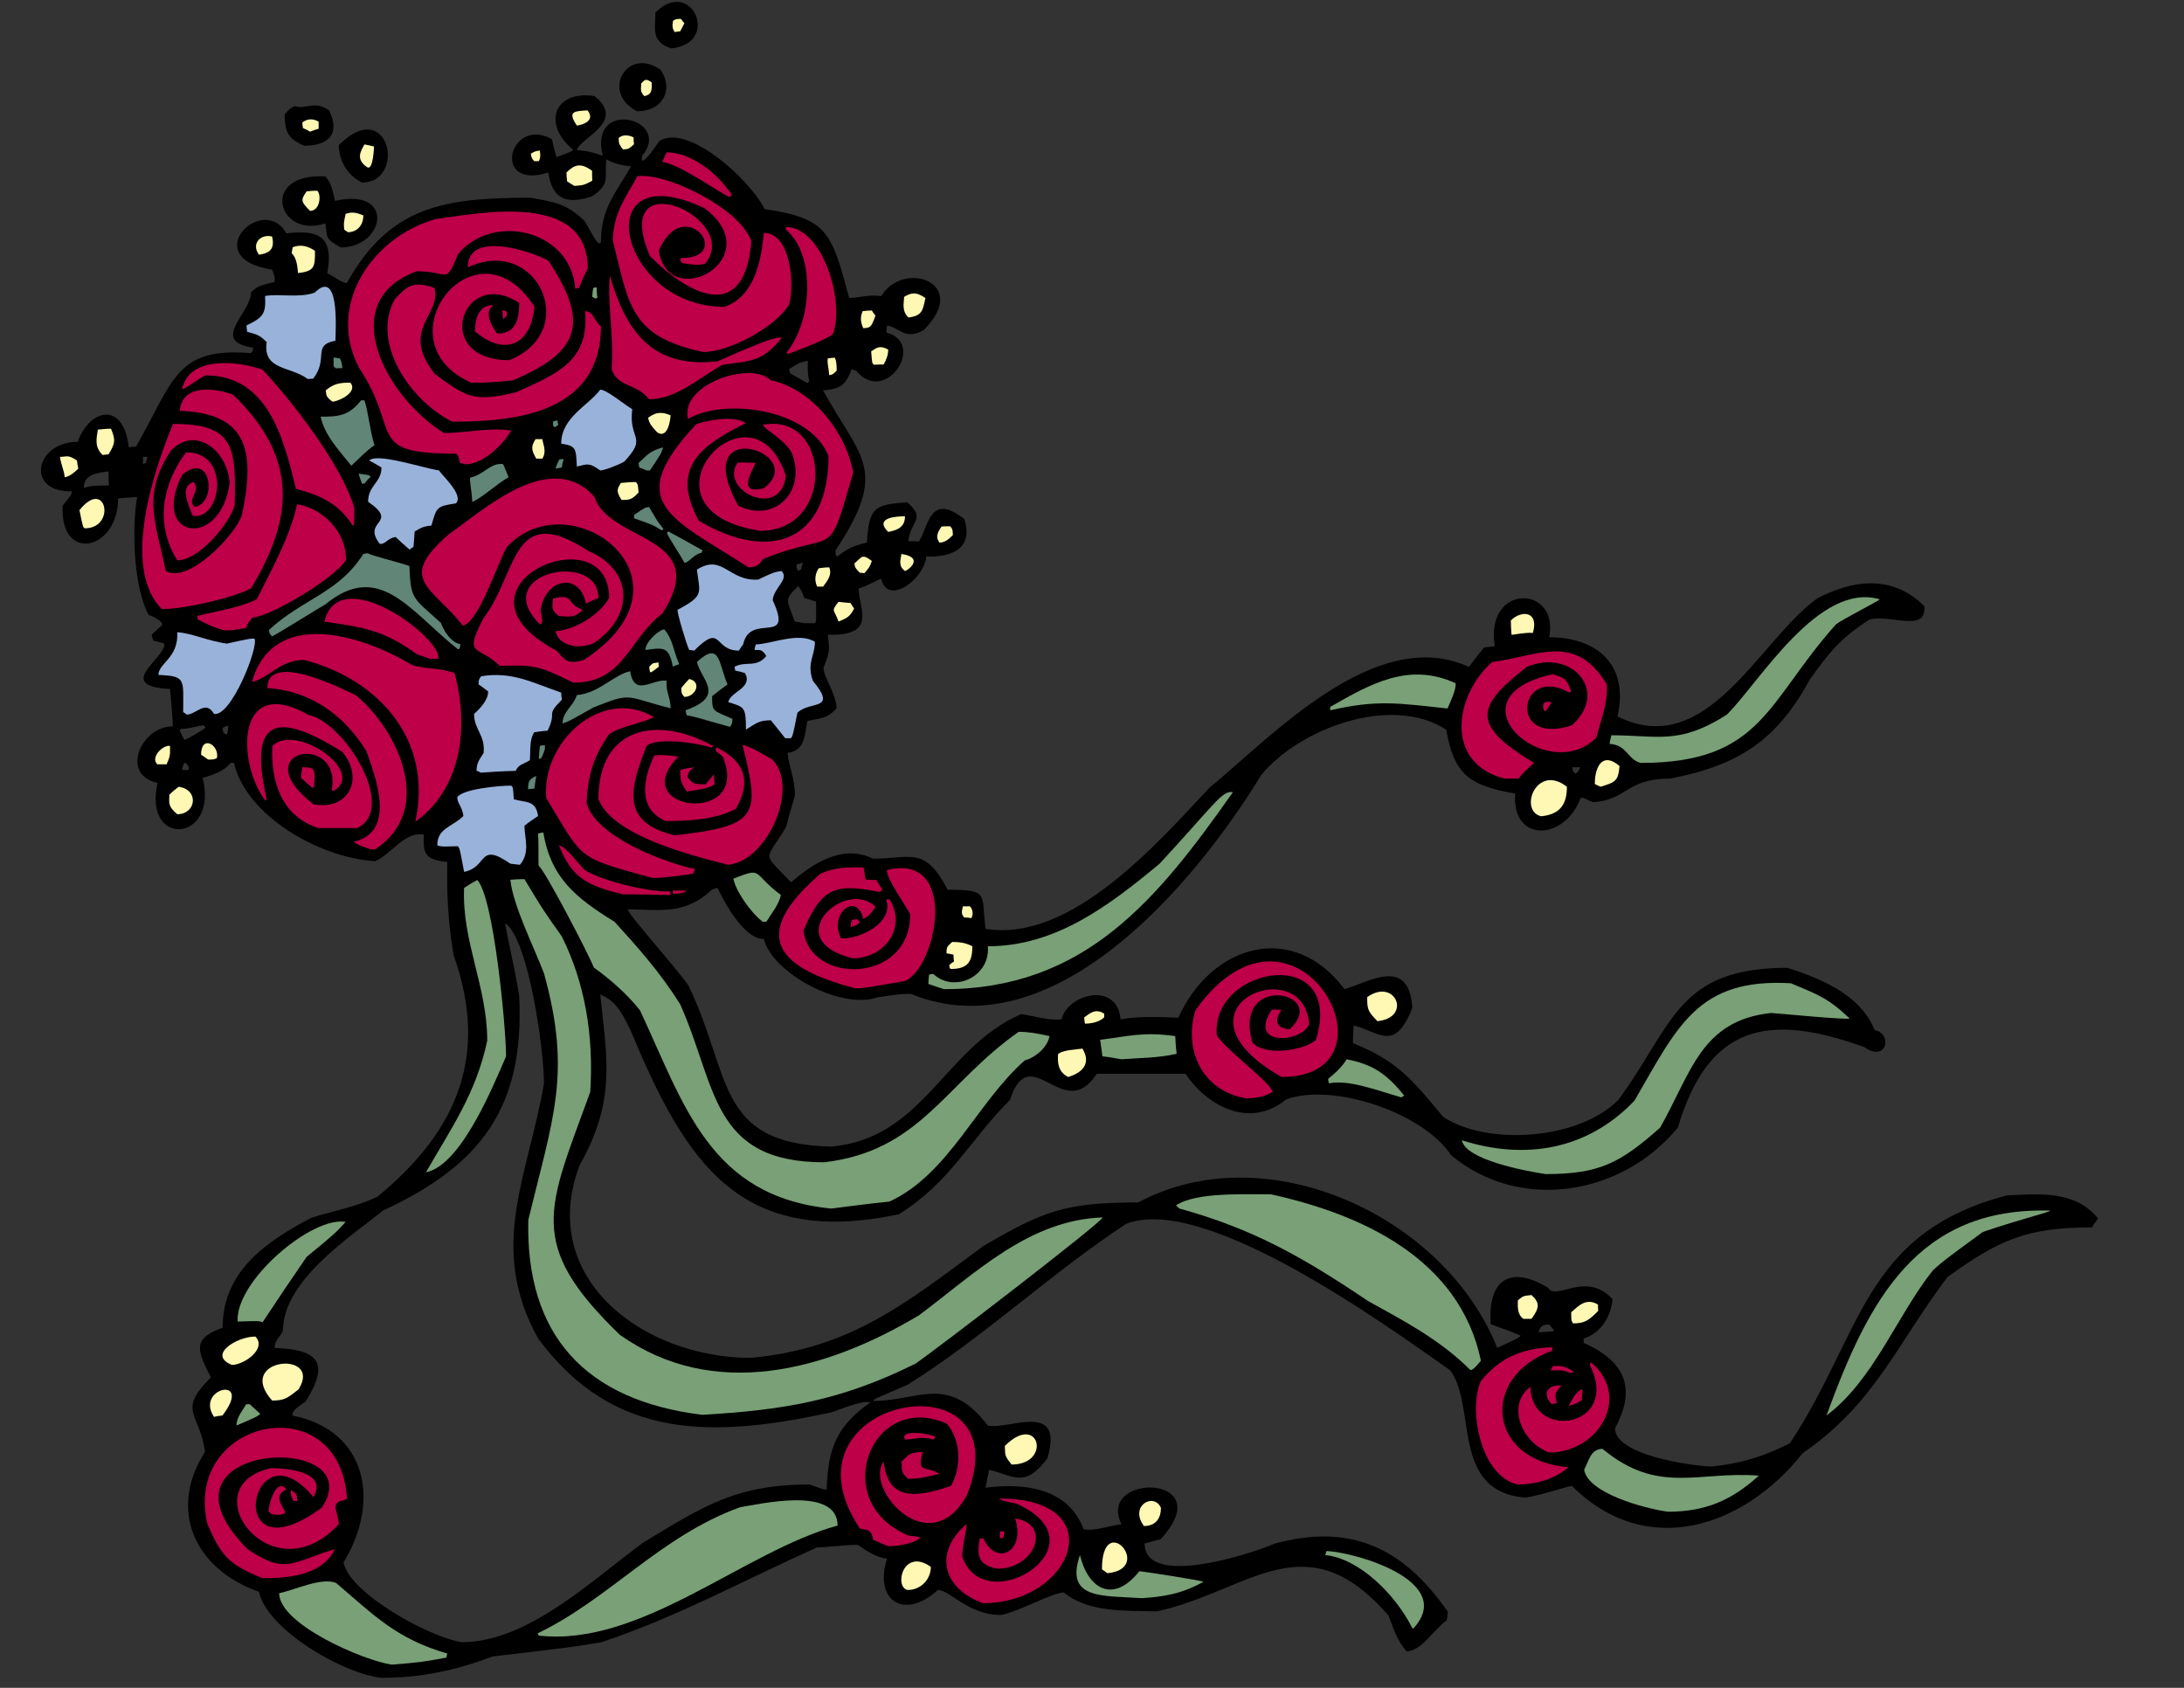 <?xml version="1.0" encoding="utf-8"?>
<!-- Generator: Adobe Illustrator 15.1.0, SVG Export Plug-In . SVG Version: 6.00 Build 0)  -->
<!DOCTYPE svg PUBLIC "-//W3C//DTD SVG 1.1//EN" "http://www.w3.org/Graphics/SVG/1.1/DTD/svg11.dtd">
<svg version="1.1" id="Capa_1" xmlns="http://www.w3.org/2000/svg" xmlns:xlink="http://www.w3.org/1999/xlink" x="0px" y="0px"
	 width="792px" height="612px" viewBox="0 0 792 612" enable-background="new 0 0 792 612" xml:space="preserve">
<rect x="0" y="0" width="792" height="612" fill="#333333" stroke="none"/>
<path d="M138.26,608.362c-14.072-1.562-41.391-17.523-44.354-31.182c-24.029-8.556-32.751-30.276-19.585-50.68
	c-1.728-14.316-10.368-14.562,2.139-27.068c-4.608-9.38-7.323-13.905,4.279-18.019c0-20.157,15.223-30.934,32.093-39.82
	c7.735-2.467,16.622-4.031,24.111-7.733c30.035-24.682,40.073-52.327,27.566-87.457c-2.057-11.684-2.55-22.954-2.303-33.896
	c-8.229-0.659-8.887-3.291-8.476-9.874c-6.994-1.316-11.849,7.158-17.692,9.626c-20.49-1.234-46.822-16.618-51.184-35.624
	c-0.494,0-0.905,0-1.234,0c-2.468,3.125-6.336,4.279-10.121,5.43c5.843,23.366-21.724,25.586-16.375,1.81
	c-13.659-2.961-6.007-20.485,5.432-20.485c0.411-0.66-0.905-13.165-0.905-13.577c-20.737-0.986-1.235-11.436-2.057-16.454
	c-1.399-0.411-2.716-0.823-3.95-1.068c-0.329-0.742-0.576-1.564-0.659-2.141c1.234-1.15,2.551-2.384,3.868-3.537
	c0-1.893-4.772-3.62-4.937-3.62c-5.761-10.696-6.007-32.333-4.197-42.783c-2.386,0.165-4.691,0.248-6.913,0.577
	c0,18.923-21.229,23.448-20.078,2.551c3.127-3.868,3.127-3.868,3.374-5.184c-17.034,0.411-13.413-17.936,2.057-17.936
	c4.526-12.341,16.787-14.644,18.515,1.976c0.823-0.165,1.728-0.248,2.634-0.248c13.659-23.859,14.4-36.2,41.638-33.896
	c0.659-0.657,0.659-0.657,0.905-1.975c-15.964-2.303-0.823-12.587-0.823-20.074c2.716-2.715,4.444-2.633,8.558-3.785
	c0.082-1.893,0.082-1.893-0.905-4.443c-27.32-4.195-3.374-28.137,5.185-13.163c10.368-1.152,17.527,0,14.812,14.397
	c0.659,0.247,5.349,3.62,7.077,3.62c15.553-27.726,34.808-30.935,66.654-30.935c8.229,1.563,12.918,1.81,19.749,8.639
	c3.95,7.075,3.95,7.075,5.102,7.98c0.164-0.083,0.411-0.248,0.658-0.411c0-12.342,5.184-17.607,10.944-27.562
	c-3.621-0.329-6.666-1.234-8.97-2.551c-0.823,6.665,1.729,8.721-5.185,13.41c-9.709,3.208-14.482,0.659-15.881-8.638
	c-20.983,6.583-14.072-20.651,1.317-12.094c0.494,2.139,0.988,4.361,1.646,6.499c5.596-2.056,5.596-2.056,6.089-2.632
	c-11.355-9.298-6.995-21.721,7.736-19.499c11.684,9.379-5.432,15.22-6.419,19.581c4.608,0.494,4.608,0.494,9.38,2.057
	c-5.266-21.145,25.51-13.494,14.318,0c-0.164,0.493-0.164,1.152-0.164,1.809c1.81,0,5.184-5.676,6.5-7.24
	c10.369-6.252,32.751,14.069,38.018,24.764c23.041,3.374,24.357,8.639,30.694,32.251c3.044,0,7.405-1.398,11.602-0.659
	c8.064-13.41,32.587-4.853,15.471,12.259c-6.748,3.867-8.558-0.741-13.331-1.646c-0.082,0.741-0.247,1.646-0.247,2.551
	c14.73,3.949-0.411,26.656-10.944,13.903c-0.658-0.246-1.152-0.493-1.646-0.659c-2.222,6.089-4.279,7.241-10.368,7.735
	c13.578,24.765,24.11,28.549,4.525,58.002c0,1.81,0,1.81,0.659,2.221c3.949-2.961,5.513-3.783,10.696-5.019
	c0.906-12.421,2.222-13.903,14.73-14.562c6.913,6.171,0.988,6.583,0.33,14.068c1.317,0,2.633,0,3.868,0.083
	c3.621-6.089,4.032-17.771,16.375-8.145c3.785,11.519-6.007,13.985-13.742,13.574c-0.824,8.393-13.989,18.019-16.376,8.145
	c-2.057,0.577-4.278,2.305-8.146,3.457c0,7.322,6.995,17.277-11.192,16.783c0.577,5.019,0.906,5.924-1.563,11.931
	c0,3.619,4.279,8.557,4.773,14.727c-3.539,3.95-6.172,3.62-10.615,4.607c-1.152,5.43-0.741,10.614-7.16,11.601
	c0,3.373,2.633,9.05,2.633,15.467c-1.151,3.868-2.303,7.734-3.291,11.519c-7.652,12.752-8.887,8.556,1.893,19.911
	c7.653-6.583,18.597-14.07,29.706-8.557c13.743,0,18.762-4.771,27.073,11.272c15.305,0,12.097,1.481,13.742,14.151
	c31.106,5.182,62.952-31.758,81.137-51.093c22.875-18.84,60.483-59.318,94.139-43.851c1.81-2.469,3.62-4.772,5.512-7.076
	c1.318-0.164,2.634-0.246,3.868-0.411c-3.702-22.955,23.453-22.378,19.75-3.291c16.622,0,29.129,9.38,24.768,28.714
	c32.504,16.207,51.266-27.562,72.414-42.783c12.426-6.5,26.991-9.05,38.842,2.797c0.987,9.955-13.002,2.632-19.998,4.936
	c-10.204,6.583-14.317,11.601-21.396,21.473c-12.096,22.214-25.755,31.264-50.771,36.12c-16.129,0-15.47,7.733-27.897,8.556
	c-2.797-0.905-3.043-1.81-4.607-1.481c-5.514,15.304-25.016,16.537-23.7-1.645c-17.445-2.962-22.218-7.57-25.015-23.202
	c-20.408-12.998-53.57,0-67.065,16.456c-23.616,38.75-75.048,100.62-127.054,79.393c-3.868,0-3.868,0-12.097,1.235
	c-13.413,4.688-38.264-8.969-41.227-21.145c-7.406,0-14.482-13.74-16.787-18.512c-0.741,0.083-1.399,0.329-2.058,0.659
	c-9.71,8.967-17.938,7.322-30.528,7.075c0,1.646,17.527,21.145,21.971,27.562c15.799,32.333,9.545,57.51,51.842,58.496
	c33.655-3.043,40.898-35.953,68.875-48.047c3.374,0.411,10.039,2.469,14.648,1.892c2.058-9.132,20.16-13.985,21.394,0
	c6.173-1.15,13.497-0.905,20.984-0.576c11.603-26.163,41.228-35.624,60.235-10.366c8.888-2.55,23.288-12.093,24.604,6.746
	c-6.417,16.374-12.014,8.721-21.313,6.418c-0.082,2.057-0.246,4.279-0.246,6.417c15.881,6.334,21.395,13.082,32.75,26.739
	c15.882,10.531,48.962,8.393,63.445-6.088c19.995-27.068,21.148-47.965,61.386-47.965c11.191,3.62,26.25,9.297,31.6,22.543
	c6.665,1.316,4.361,11.93-3.621,6.252c-35.632-12.917-56.779-7.651-67.724,29.124c-20.243,24.683-57.354,30.771-82.207,10.039
	c-10.615-15.88-43.449-26.329-59.824-20.239c-13.661,11.105-29.131,1.81-36.536-9.298c-10.78,0-21.478,0-32.176,0
	c-12.096,18.676-24.028-13.164-31.515,9.543c-14.812,14.81-21.56,29.783-40.24,41.384c-57.849,12.258-77.351-18.841-97.347-66.806
	c-3.209-6.583-5.431-10.696-10.944-12.834c2.469,23.446,5.76,38.422-7.488,61.87c-15.471,40.971,23.041,69.849,62.128,69.849
	c35.96-3.372,55.874-19.498,84.181-40.477c22.053-13,30.364-15.88,56.285-15.88c46.246-24.846,111.007,4.69,130.18,52.737
	c7.243-3.372,7.243-3.372,8.56-4.359c-3.539-1.729-8.312-3.126-10.946-4.279c-1.068-15.96,6.913-21.556,20.819-13.163
	c2.962,5.019,13.578-6.417,23.371,4.114c-0.494,6.088-4.033,12.258-10.452,14.316c0,0.574,0,1.068,0,1.562
	c14.319,6.335,19.585,15.88,11.357,30.936c0,9.79,27.567,13.657,35.054,13.903c10.452-1.151,18.598-3.455,28.391-8.473
	c26.497-40.068,26.414-76.021,78.585-89.843c11.272-0.494,24.768-2.058,33.162,8.391c-0.74,0.988-1.564,2.058-2.222,3.21
	c-23.699,0-33.738,4.525-52.418,18.017c-18.186,24.024-26.332,45.909-52.5,63.845c-21.23,26.82-56.615,38.915-83.688,11.847
	c-2.55,0.411-9.545,2.962-16.704,4.278c-27.402-2.057-17.691-32.909-27.402-46.156c-23.534-16.536-88.954-64.091-117.509-53.148
	c-27.813,18.347-51.101,40.644-79.326,58.415c-12.178,5.184-12.178,5.184-12.508,5.841c16.622,0,27.156-9.955,41.639,8.886
	c7.323,1.81,27.814-9.297,21.641,11.847c-8.227,11.025-12.26,6.417-21.147,4.197c-0.493,2.138-0.905,4.277-1.316,6.5
	c13.578-1.728,29.871-0.166,35.548,15.055c3.621,0.823,8.97-1.152,13.743-1.81c-9.299-18.677,36.124-18.43,14.235,5.43
	c-1.975,0.494-3.868,1.07-5.841,1.562c0,16.126,37.687,4.114,47.068,0.083c27.319-7.486,46.575,1.152,62.95,24.764
	c-0.164,0.905-0.329,1.975-0.411,2.962c-5.267,3.866-8.887,10.86-14.483,11.354c-3.62-3.62-5.267-9.543-6.666-12.998
	c-30.199-34.803-50.524-8.886-83.934-1.564c-11.849-0.248-25.016,0.411-33.821-6.829c-4.113,0-16.539,7.075-22.793,8.145
	c-12.015,0-18.433-9.049-22.876-9.049c-12.59,11.354-23.288,3.372-18.433-11.354c-4.197-0.413-7.818-3.209-10.697-5.019
	c-5.02,0-10.533,0.903-14.647,0.903c-26.826,12.012-50.607,25.177-78.174,34.39c-10.286,1.729-10.286,1.729-39.581,5.184
	C164.675,605.896,152.332,608.362,138.26,608.362L138.26,608.362z M167.39,595.445c23.946,0,46.822-22.13,65.749-36.035
	c22.053-13.411,33.902-21.144,60.564-21.144c4.773,1.81,4.773,1.81,6.089,1.81c0.411-14.974,3.703-23.118,15.882-31.593
	c-3.374-0.823-11.109,2.715-14.236,3.62c-42.379,9.215-78.915,10.449-106.316-26.82c-18.433-33.239-3.539-58.908,2.139-92.475
	c0-12.836-5.76-52.409-13.989-58.003c-0.164,1.316,3.209,15.139,5.021,26.329c1.893,40.066-13.414,61.127-49.292,77.747
	c-11.356,9.132-36.372,25.341-36.372,43.44c-0.74,2.304-3.045,3.457-3.045,6.417c15.059,0.66,20.49,4.525,11.356,19.335
	c-1.975,1.564-4.937,2.962-4.937,5.184c26.826,5.264,32.257,30.77,18.597,53.231C126.411,577.263,154.718,593.306,167.39,595.445
	L167.39,595.445z M66.834,268.244c0.494,0.165,7.077-3.703,7.735-4.442c-0.247-0.329-0.494-0.576-0.823-0.822
	c-3.044,0.412-5.101,1.316-8.228,1.316c-0.083,0.082-0.247,0.328-0.33,0.657C65.682,265.94,66.176,267.093,66.834,268.244
	L66.834,268.244z M81.481,265.94c1.07,1.07,1.07-0.082,1.317-2.715c-1.317,0.166-1.317,0.166-2.058,0.823
	C80.988,265.859,80.988,265.859,81.481,265.94L81.481,265.94z M67.739,279.269c0.083-0.164,0.411-0.164,0.659-0.164
	c0-1.316,0-1.316-1.153-2.551c-0.658,0.329-0.658,0.329-1.235,2.551C66.587,279.104,67.081,279.104,67.739,279.269L67.739,279.269z
	 M51.857,168.281c0.247-0.164,0.659-0.329,1.07-0.411c0.082-0.823,0.329-1.562,0.658-2.221c-0.658,0-1.235,0-1.728,0
	C51.857,166.472,51.857,167.376,51.857,168.281L51.857,168.281z M30.38,176.921c2.963-0.824,2.963-0.824,9.134-0.907
	c-0.164-1.728-0.164-3.372-0.164-5.099C35.729,171.49,30.38,171.737,30.38,176.921L30.38,176.921z M289.507,207.033
	c0.246-0.248,0.576-0.411,0.987-0.493c0.165-0.906,0.412-1.811,0.658-2.552c-0.74,0.248-1.563,0.494-2.304,0.741
	C288.849,206.045,288.849,206.045,289.507,207.033L289.507,207.033z M291.647,225.957c1.316,0,2.633,0,3.867,0
	c0.494-0.577,0.494-0.577,0.412-7.816c-1.399-0.494-2.88-0.905-4.279-1.318c-0.741-2.138-0.741-2.138-2.14-4.359
	c-5.349,5.265-4.197,4.607-1.317,12.917C289.343,225.463,290.494,225.709,291.647,225.957L291.647,225.957z M292.469,138.746
	c0.33,0.246,0.33,0.246,0.987-0.494c-0.741-3.374-0.494-5.184-0.494-7.405c-3.374,0.494-4.032,1.316-6.748,2.961
	c0,0.577,0.165,1.07,0.33,1.564C288.437,136.442,290.413,137.593,292.469,138.746L292.469,138.746z M571.346,280.502
	c0.658-0.329,1.399-1.233,1.645-2.302c-0.987,0-1.892,0-2.797,0C570.439,279.762,570.439,279.762,571.346,280.502L571.346,280.502z
	 M557.934,483.061c5.184-0.248,5.184-0.248,5.677-0.659c-0.659-0.74-1.318-1.564-1.81-2.138
	C559.25,480.264,558.591,481.003,557.934,483.061z"/>
<path fill="#79A076" d="M142.128,603.592c-10.039-1.399-40.898-14.564-40.898-25.917c5.267-0.988,15.389-5.923,20.655-3.702
	c13.742,11.684,21.807,20.24,40.322,25.587c-0.083,0.411-0.247,0.905-0.33,1.481C152.826,602.687,152.826,602.687,142.128,603.592z"
	/>
<path fill="#79A076" d="M195.368,593.061c-0.164-0.33-0.246-0.576-0.411-0.824c26.086-12.504,44.519-35.293,73.484-45.744
	c6.335-0.905,35.301-7.979,35.301,6.665C269.84,562.454,232.398,597.257,195.368,593.061z"/>
<path fill="#79A076" d="M512.016,590.098c-6.007-11.93-19.092-25.01-31.434-26.246c0.164-0.494,0.246-0.988,0.494-1.479
	c11.602,0.657,47.068,11.354,31.352,28.219C512.262,590.346,512.18,590.181,512.016,590.098z"/>
<path fill="#BD0048" d="M356.49,581.294c-15.224-5.513-17.61-18.841-6.007-28.63c0.329,0.823-1.563,8.145-1.563,11.599
	c7.818,23.859,52.912-4.277,19.585-19.087c-5.514-1.151-5.514-1.151-5.925-1.81C403.395,543.367,389.406,581.294,356.49,581.294z"/>
<path fill="#79A076" d="M414.091,579.484c-14.07-0.987-28.059,0.659-22.464-15.632c2.963,12.26,12.014,17.854,21.559,5.843
	c2.305,0.246,22.794,3.372,23.206,3.866C428.328,578.085,421.498,578.991,414.091,579.484z"/>
<path fill="#FEF8B4" d="M329.087,576.523c-4.937-1.153-1.563-15.469,8.476-8.393C337.563,572.656,333.942,576.523,329.087,576.523z"
	/>
<path fill="#BD0048" d="M95.223,572.245c-12.836-5.101-15.141-8.639-19.996-19.581c-9.051-38.504,48.303-50.353,50.608-9.051
	c-6.501,1.317-3.539,3.045-2.963,9.051c-24.604,26.574-53.982-13.905-24.604-20.322c4.032,0,21.148,0.74,15.388,10.531
	c-22.958-28.056-33.574,30.688,3.044,3.785c18.597-27.973-66.242-24.27-26.908,15.056c14.072,9.626,16.458,4.36,31.681,0
	C116.619,571.505,103.946,572.245,95.223,572.245z"/>
<path fill="#FEF8B4" d="M401.585,570.435c-0.659-0.494-1.318-0.988-1.977-1.398C399.608,547.152,418.865,568.79,401.585,570.435z"/>
<path fill="#BD0048" d="M361.674,568.79c-7.983-1.316-7.077-6.171-6.418-10.943c0.329,0,0.905,0,1.398,0
	c4.526,10.202,15.471,4.855,11.438-7.24C381.505,552.416,375.58,568.79,361.674,568.79z"/>
<path fill="#BD0048" d="M322.093,560.644c-1.81-0.74-3.621-1.48-5.43-2.304c-0.741-4.114-2.305-3.455-4.855-4.114
	c-32.011-47.965,59.249-64.173,38.923-12.258c-13.578,25.011-37.524-2.303-30.282-12.012c1.481,13.576,10.533,13.657,24.439,8.804
	c4.032-7.322,3.374-16.866-1.564-22.543c-27.154-12.093-43.283,28.221-13.906,40.562c3.868,0.411,3.868,0.411,4.279,0.822
	C331.392,559.904,324.809,560.644,322.093,560.644z"/>
<path fill="#BD0048" d="M362.579,557.846c0-0.903,0-1.81,0-2.55c0.495,0,0.987,0,1.646,0c-0.083,0.74-0.248,1.481-0.33,2.304
	C363.319,557.6,362.991,557.683,362.579,557.846z"/>
<path fill="#FEF8B4" d="M414.833,553.321c-5.431-7.322,3.622-12.341,6.171-6.581C421.004,550.524,419.111,553.321,414.833,553.321z"
	/>
<path fill="#BD0048" d="M98.679,549.044c-0.494-0.331-0.905-0.659-1.317-0.905c0-2.798,2.963-12.754,6.501-8.063
	c-4.033,1.81-2.634,4.361-0.329,8.31C102.136,549.867,99.338,549.044,98.679,549.044z"/>
<path fill="#79A076" d="M604.836,548.139c-8.392-1.153-28.966-6.665-30.364-15.221c1.646-3.045,2.304-7.57,6.665-7.57
	c20.243,16.785,34.645,7.981,56.698,9.708C627.959,544.025,618.415,548.139,604.836,548.139z"/>
<path fill="#BD0048" d="M106.415,544.271c-1.069-2.304-1.152-2.715-0.905-3.948c1.152,0.74,2.551,1.151,2.222,3.948
	C107.155,544.271,106.826,544.271,106.415,544.271z"/>
<path fill="#BD0048" d="M550.198,538.266c-13.661-3.538-17.693-27.643-13.167-37.517c6.748-8.31,14.565-11.765,25.674-12.259
	c0.412,0.657,0.412,0.657,0,1.317c-26.168,9.543-23.205,39.902,6.089,42.206C563.611,536.538,556.533,538.266,550.198,538.266z"/>
<path fill="#BD0048" d="M329.417,536.209c-3.044-2.223-2.304-4.196-2.469-6.254c3.045-2.961,3.127-3.292,7.653-3.455
	c-2.305,8.227,1.399,4.772,6.089,7.898C336,535.55,333.038,536.209,329.417,536.209z"/>
<path fill="#FEF8B4" d="M366.857,531.026c-2.88-3.455-2.221-3.62-2.467-6.747C376.898,511.856,381.505,531.026,366.857,531.026z"/>
<path fill="#BD0048" d="M561.801,526.664c-10.534-3.866-15.307-17.688-6.83-23.776c0.494,19.911,32.75,14.481,21.642-7.733
	c0-0.494,0.164-0.905,0.246-1.234C591.835,506.261,579.739,526.664,561.801,526.664z"/>
<path fill="#BD0048" d="M328.183,521.976c-2.222-3.703,8.476-2.387,11.191-0.905c-0.412,0.246-0.658,0.575-0.906,0.905
	C334.107,520.577,331.392,521.976,328.183,521.976z"/>
<path fill="#79A076" d="M85.76,516.875c0-3.126,2.468-5.678,3.456-7.651c0.411-0.083,0.823-0.083,1.317-0.083
	c1.316,1.151,2.551,2.304,3.868,3.538C93.083,513.749,93.083,513.749,85.76,516.875z"/>
<path fill="#FEF8B4" d="M77.613,513.749c-7.076-10.531,14.483-15.304,3.045-0.494C79.588,513.337,78.519,513.501,77.613,513.749z"/>
<path fill="#79A076" d="M254.699,513.007c-42.543-5.182-64.104-29.042-63.116-70.671c8.969-37.107,15.8-53.068,5.678-89.433
	c-3.867-10.037-11.274-24.763-12.179-33.895c1.646-0.165,3.291-0.248,5.103-0.248c6.583,10.942,6.583,10.942,13.577,20.816
	c8.394,16.949,11.603,35.953,10.287,56.357c-15.306,42.287-23.617,54.875,10.698,88.033c33.82,24.023,74.553,13.246,108.539-7.076
	c20.407-15.221,39.829-34.554,66.572-35.461c0,1.564-60.236,47.802-67.807,52.985C304.648,508.071,283.664,511.28,254.699,513.007z"
	/>
<path fill="#79A076" d="M662.356,513.255c15.225-41.878,32.999-75.775,81.219-74.293c-1.316,0.905-9.381,2.632-24.521,7.733
	c-14.154,10.366-14.154,10.366-18.022,13.822C687.866,476.972,679.637,500.255,662.356,513.255z"/>
<path fill="#BD0048" d="M568.794,509.716c1.399-2.057,2.551-5.347,5.101-6.005c-0.081,1.234-0.246,2.55-0.246,3.866
	C571.592,509.141,570.276,509.387,568.794,509.716z"/>
<path fill="#BD0048" d="M562.706,509.141c-3.704-3.785-1.317-7.24,3.455-6.747c-1.81,2.223-2.715,2.551-1.563,6.419
	C564.022,508.813,563.363,508.977,562.706,509.141z"/>
<path fill="#FEF8B4" d="M98.679,507.825c-13.825-15.469,18.515-18.429,9.628-4.114C104.11,507.084,103.041,507.825,98.679,507.825z"
	/>
<path fill="#BD0048" d="M569.535,497.869c-3.208-1.479-4.773-0.905-7.242-0.987c0.248-0.492,0.576-1.068,0.824-1.563
	c3.043,0,3.868-0.411,7.735,2.222C570.276,497.623,569.947,497.788,569.535,497.869z"/>
<path fill="#79A076" d="M533.082,496.636c-11.109-11.108-24.77-18.101-37.03-24.93c-23.947-16.125-41.804-26.163-68.3-33.485
	c-0.577-0.411-0.905-0.74-1.316-1.151c7.57-5.019,25.427-3.867,34.397-4.031c32.257,7.075,68.381,22.955,76.199,60.306
	C536.373,494.249,533.821,497.375,533.082,496.636z"/>
<path fill="#FEF8B4" d="M84.114,494.908c-9.052-3.62,1.811-10.285,8.476-10.285C96.951,488.984,88.476,494.908,84.114,494.908z"/>
<path fill="#FEF8B4" d="M570.439,479.851c-0.657-1.068-0.657-1.068-0.657-4.031c2.715-2.384,5.432-5.347,9.71-2.795
	c0,0.739,0,1.562,0.083,2.304C576.119,478.782,574.72,479.851,570.439,479.851z"/>
<path fill="#79A076" d="M95.223,479.439c-1.316-0.492-1.316-0.492-9.051-0.246c-0.905-14.81,27.155-38.422,39.17-36.118
	c-3.868,4.196-3.868,4.196-14.154,12.669C105.757,463.644,100.49,471.459,95.223,479.439z"/>
<path fill="#FEF8B4" d="M552.419,478.206c-2.469-1.727-1.975-5.347-1.975-6.746c1.975-1.563,1.81-1.563,4.938-1.892
	c3.043,2.797,2.963,4.607,0,8.638C554.312,478.206,553.324,478.206,552.419,478.206z"/>
<path fill="#79A076" d="M301.439,438.22c-44.189-4.359-53.323-37.68-69.369-71.906c-5.021-6.335-11.603-11.848-16.706-15.467
	c-1.975-5.019-18.104-35.952-19.997-36.858c-0.246-1.811,0.083-6.583-0.246-11.766c0.658-0.165,1.233-0.246,1.891-0.411
	c2.716,16.292,11.521,23.613,25.84,32.416c8.311,9.132,16.375,18.101,23.781,29.865c13.331,29.62,11.109,57.345,52.252,57.345
	c34.974-4.114,43.697-28.467,70.522-47.308c3.456,0,6.419,0.494,11.191,1.564c-0.742,4.113-5.101,7.733-8.969,8.803
	c-17.281,15.138-27.485,41.219-49.045,51.173C315.511,436.411,308.434,437.315,301.439,438.22z"/>
<path fill="#79A076" d="M560.483,425.716c-7.57-1.153-28.966-5.184-30.364-12.259c22.794,7.24,45.505,3.619,62.621-14.398
	c15.635-26.986,22.959-44.51,56.697-42.535c9.71,4.113,13.167,5.101,21.313,12.752c-0.659,0.657-27.485-1.976-28.472-1.976
	c-25.429,2.715-28.885,21.556-40.24,41.548C587.474,421.848,579.739,425.716,560.483,425.716z"/>
<path fill="#79A076" d="M154.471,425.058c9.134-15.961,18.186-28.631,22.218-47.719c0-19.664-9.217-35.953-8.393-55.37
	c1.563-1.07,3.044-1.976,4.772-2.88c5.925,5.924,10.451,53.396,10.451,63.927C178.829,393.875,167.143,422.59,154.471,425.058z"/>
<path fill="#BD0048" d="M451.862,398.237c-16.375-2.715-22.629-18.184-18.351-31.923c36.372-50.928,77.104,24.188,31.188,24.188
	c-43.696-25.01,8.147-46.237,10.04-19.086c-2.797,6.746-22.547,8.145-13.496-5.347c1.151,0,2.304,0,3.456,0.082
	c-2.305,3.455-2.551,6.581,2.961,7.075c14.813-13.657-20.817-20.733-13.495,4.69c3.95,5.019,18.187,3.292,23.042-0.822
	c10.698-34.884-38.019-27.15-35.96-1.81c3.128,5.43,19.255,16.784,20.243,20.651C458.446,397.743,455.155,398.237,451.862,398.237z"
	/>
<path fill="#79A076" d="M507.655,397.743c-8.64-2.468-18.433-6.336-25.757-4.936c-0.165-0.576-0.246-1.152-0.246-1.646
	c2.387-1.892,5.102-4.359,6.666-7.076c9.297,1.812,14.317,5.021,20.9,13.165C508.066,397.989,508.066,397.989,507.655,397.743z"/>
<path fill="#FEF8B4" d="M387.349,390.501c-3.868-1.891-3.868-5.675-3.62-8.391c2.139-1.399,5.595-1.481,8.804-1.893
	C395.742,385.485,392.697,388.939,387.349,390.501z"/>
<path fill="#79A076" d="M406.687,384.084c-2.304-0.409-4.609-0.822-6.913-1.068c-0.246-2.058-0.577-4.113-0.823-6.006
	c10.615-1.316,15.716-2.963,27.239-1.316c0.081,2.056,0.246,4.277,0.494,6.417C419.771,383.675,412.775,383.592,406.687,384.084z"/>
<path fill="#FEF8B4" d="M393.437,371.169c-0.164-0.742-0.246-1.564-0.246-2.304c2.058-1.399,3.95-3.374,7.241-1.316
	c0,0.412,0,0.822,0,1.316C398.623,370.675,395.495,371.169,393.437,371.169z"/>
<path fill="#FEF8B4" d="M499.509,370.264c-3.705-3.702-3.705-4.607-3.705-8.721C506.008,354.301,512.18,369.028,499.509,370.264z"/>
<path fill="#79A076" d="M342.337,358.663c-1.976-0.659-3.869-1.233-5.678-1.893c0-1.151,0.164-2.304,0.247-3.374
	c0.494-0.164,1.069-0.246,1.563-0.246c7.488,7.076,20.738,0.988,19.75-10.037c24.44,0,43.695-14.481,62.292-29.948
	c19.832-21.391,22.711-26.738,26.579-25.915C419.771,326.083,393.437,358.663,342.337,358.663z"/>
<path fill="#BD0048" d="M310.079,358.334c-29.542-7.733-37.853-19.746-12.508-41.549c5.184-2.304,9.217-2.304,15.47-2.304
	c0.575,0.659,0.247,3.208,1.07,4.527c1.152,0,2.468,0,3.703,0.081c0.658,1.153,1.398,2.304,2.222,3.539
	c-0.412,0.246-0.658,0.494-0.905,0.823c-15.224-2.963-20.902-2.551-27.732,13.985c2.222,19.663,38.676,19.417,38.676-5.924
	c-2.057-3.866-8.887-13.328-8.394-16.043c26.168-6.417,18.186,35.132,6.501,40.231C313.042,358.334,313.042,358.334,310.079,358.334
	z"/>
<path fill="#FEF8B4" d="M344.887,351.34c-0.494-0.165-0.494-0.165-0.659-1.398c0.576-0.577,1.07-0.905,1.728-1.316
	c-0.164-0.905-0.164-1.645-0.164-2.469c-0.905-0.246-1.81-0.329-2.551-0.494c0-2.715,0.494-2.55,2.057-4.114
	c2.222,0.083,4.279,0,7.324,1.564C352.623,348.625,350.976,351.34,344.887,351.34z"/>
<path fill="#BD0048" d="M309.174,347.473c-27.155-6.746-2.386-29.37,8.311-18.675c-1.234,1.81-2.387,3.62-4.443,4.361
	c-2.386-10.037-12.59-1.893-8.064,7.075c6.254,0.494,19.42-5.512,16.375-14.068c0.329-0.082,0.74-0.082,1.234-0.082
	C328.923,336.285,320.941,347.473,309.174,347.473z"/>
<path fill="#BD0048" d="M308.434,336.12c0.083-0.905,0.247-1.81,0.411-2.55c0.576-0.166,1.399-0.248,2.14-0.248
	c0.247,0.33,0.494,0.741,0.823,1.152C310.655,335.626,309.585,335.874,308.434,336.12z"/>
<path fill="#79A076" d="M276.588,334.227c-4.608-3.538-9.958-11.519-10.615-15.632c11.026-4.36,6.5-2.056,17.199,5.923
	c-0.66,3.374-3.21,6.419-5.267,9.709C277.329,334.227,276.999,334.227,276.588,334.227z"/>
<path fill="#FEF8B4" d="M349.66,332.665c-1.564-1.564-0.494-3.126-0.494-4.033c0.741,0,1.646,0,2.551,0
	c0.575,0.495,1.563,2.222,0.575,4.278C351.388,332.747,350.483,332.665,349.66,332.665z"/>
<path fill="#BD0048" d="M225.898,324.272c-13.496-3.208-18.68-6.334-23.206-17.771c2.469,0.494,6.336,5.759,9.052,8.721
	c5.431,3.866,23.287,8.391,31.352,7.979c0,0.411,0,0.824,0,1.316C237.254,324.355,231.576,324.272,225.898,324.272z"/>
<path fill="#BD0048" d="M244.001,324.109c0-0.496,0-0.907,0-1.235c1.646,0,3.291,0,5.102,0.083
	C247.292,324.109,245.4,324.026,244.001,324.109z"/>
<path fill="#BD0048" d="M236.596,318.349c-27.813-7.734-24.604-6.089-38.512-28.961c-1.81-20.322,20.079-40.477,38.923-29.455
	c-1.152,1.481-12.754,3.539-16.211,6.417c-5.431,7.816-7.653,14.646-8.064,24.765c2.962,11.847,26.991,21.31,39.333,24.024
	c-0.246,0.494-0.494,0.987-0.658,1.645C246.553,317.526,240.709,318.349,236.596,318.349z"/>
<path fill="#99B2DA" d="M168.296,316.127c-1.564-8.392-1.564-8.392-2.222-9.297c-2.799,0-6.171,0.411-7.489-0.329
	c0-6.252,5.349-6.583,9.463-10.613c-0.412-3.537-2.222-4.442-2.222-6.829c1.974-2.963,15.059-4.196,19.584-4.196
	c0.659,0.659,0.659,0.659,0.906,4.937c4.361,1.316,7.982,0.165,8.806,6.088c-1.729,1.151-3.375,2.221-4.938,3.537
	c0,4.361,2.222,9.626-1.646,14.151c-1.152-0.163-2.305-0.246-3.457-0.411C173.315,305.021,177.018,314.481,168.296,316.127z"/>
<path fill="#BD0048" d="M264.08,313.576c-13.249-3.373-41.803-10.448-47.069-23.776c0-25.999,20.901-30.688,41.555-19.335
	c-0.165,0.166-0.329,0.413-0.412,0.659c-5.431-1.811-19.832-3.868-23.7-0.659c-5.43,14.316-10.368,27.645,10.287,32.417
	c30.446-3.457,30.941-6.994,24.521-32.828c3.292,0.905,6.583,2.88,10.78,5.349C290,285.274,278.48,312.178,264.08,313.576z"/>
<path fill="#BD0048" d="M134.393,307.983c-4.773-1.729-4.773-1.729-6.09-2.797c15.717-3.456,7.735-23.859,4.526-32.911
	c-8.641-13.903-21.149-21.884-35.878-22.789c0-14.233,30.365,1.893,32.258,2.715c14.811,12.341,28.883,41.219,6.829,55.783
	C135.38,307.983,134.886,307.983,134.393,307.983z"/>
<path fill="#BD0048" d="M115.467,300.25c-14.072-4.527-17.281-17.936-16.705-29.785c8.393-8.391,34.315,9.297,22.218,16.374
	c-0.247-0.165-0.494-0.248-0.659-0.411c3.703-21.227-32.092-14.564-6.665,5.182c12.755,2.469,18.515-9.295,10.533-18.922
	c-23.617-14.893-34.314-12.671-27.484,17.112c-0.247,0.165-0.328,0.248-0.493,0.493c-10.451-13.904-10.698-46.155,15.716-31.017
	c12.919,2.55,32.34,33.732,17.692,40.973C124.846,300.25,120.075,300.25,115.467,300.25z"/>
<path fill="#BD0048" d="M150.604,297.944c6.583-29.701-13.495-51.75-40.322-58.662c-8.804,0-13.001,6.831-18.927,7.981
	c7.735-27.068,39.828-17.114,58.014-6.169c4.854,1.645,9.875,0.905,15.47,2.961C169.942,262.731,167.884,285.686,150.604,297.944z"
	/>
<path fill="#BD0048" d="M241.368,297.698c-10.698-4.69-7.735-16.044-4.114-23.777c2.88-0.248,2.88-0.248,8.804,0.412
	c-19.749,19.746,26.662,25.423,16.047,0c-0.905-0.74-1.81-1.399-2.551-2.058c0-0.492,0.164-0.905,0.246-1.316
	c9.134,4.525,13.414,11.107,7.077,22.297C259.307,297.369,248.692,297.698,241.368,297.698z"/>
<path fill="#FEF8B4" d="M558.836,295.971c-8.227-2.058-1.645-19.334,9.382-10.696C568.218,291.446,565.915,295.312,558.836,295.971z
	"/>
<path fill="#FEF8B4" d="M64.283,295.231c-3.539-2.963-2.88-4.115-2.88-7.076c1.069-1.07,2.221-1.975,3.374-2.88
	C72.347,286.344,71.113,295.231,64.283,295.231z"/>
<path fill="#BD0048" d="M249.103,287.002c-2.715-3.783-2.139-4.031-2.468-7.486c0.658-0.659,0.658-0.659,5.185-1.316
	c-1.399,1.151-2.058,1.151-2.551,3.455c2.057,2.715,2.468,2.715,6.665,2.715c0.906-1.234,1.975-2.469,2.963-3.62
	c0,1.151,0.164,2.386,0.247,3.538C257.332,286.097,251.16,286.59,249.103,287.002z"/>
<path fill="#618577" d="M191.501,286.18c0-2.961,0.412-3.62,2.962-4.854c-0.247,1.481-0.494,3.043-0.658,4.607
	C193.064,285.933,192.242,286.097,191.501,286.18z"/>
<path fill="#BD0048" d="M113.245,285.686c-1.4-1.316-2.88-2.467-4.115-3.62c0.083-1.316,0.247-2.55,0.494-3.866
	c5.02,0,4.608,0.657,4.279,7.323C113.656,285.522,113.326,285.522,113.245,285.686z"/>
<path fill="#FEF8B4" d="M580.397,285.274c-0.822-0.411-1.481-0.74-2.058-0.987c0-6.581,2.962-11.765,8.971-6.499
	C586.816,283.382,585.664,283.63,580.397,285.274z"/>
<path fill="#BD0048" d="M545.589,282.314c-22.218-5.678-17.856-30.69-4.444-42.29c16.046-1.893,30.035-11.024,41.556,8.145
	c0.411,6.417-1.975,12.506-3.868,19.334c-17.774,17.771-54.558-14.562-15.716-23.037c4.114,1.398,4.855,1.233,6.665,6.252
	c-0.248,0.165-0.494,0.248-0.659,0.413c-18.269-10.45-22.793,19.746,0.905,11.847c13.825-12.341-0.246-28.056-16.375-21.145
	c-19.173,14.81-19.584,21.308,2.633,34.802c-3.867,3.537-3.867,3.537-5.596,5.678C548.88,282.314,547.236,282.314,545.589,282.314z"
	/>
<path fill="#99B2DA" d="M174.386,280.173c-0.577-0.329-1.07-0.575-1.564-0.657c0-3.209,1.234-4.279,2.55-6.5
	c0.659-6.583-3.456-8.393-3.456-14.151c2.551-2.303,5.101-5.184,5.101-8.146c-1.151-0.905-2.303-1.808-3.455-2.55
	c0-1.645,0-1.645,0.905-2.961c11.109-1.811,18.35,2.222,29.048,5.924c0,0.74,0.083,1.645,0.246,2.55
	c-6.171,6.252-1.563,3.868-5.184,11.271c-1.646,0.082-3.374,0.33-4.855,0.576c-1.727,2.632-1.316,6.254-1.563,10.12
	c-2.305,1.481-4.032,1.399-5.185,3.868C182.696,279.599,178.499,279.845,174.386,280.173z"/>
<path fill="#FEF8B4" d="M57.042,277.13c-2.633-2.55,2.139-7.157,4.608-6.665c0,2.797,0.246,3.456-1.235,6.665
	C59.181,277.13,58.029,277.13,57.042,277.13z"/>
<path fill="#79A076" d="M594.963,276.636c-4.69-1.153-4.938-6.583-11.274-6.912c0.165-1.07,0.411-2.056,0.659-3.125
	c16.787,0,24.521,3.62,41.885-7.488c12.014-12.011,33.327-48.293,55.462-41.795c-0.411,0.577-13.413,7.159-15.881,9.052
	C640.715,254.34,639.151,276.636,594.963,276.636z"/>
<path fill="#FEF8B4" d="M75.474,275.402c-0.905-0.659-1.81-1.235-2.551-1.729c0-7.485,6.665-3.62,5.76,1.153
	C77.613,275.402,77.613,275.402,75.474,275.402z"/>
<path fill="#618577" d="M195.368,275.237c0.083-1.645,0.247-3.208,0.412-4.772c0.494-0.164,1.152-0.246,1.81-0.246
	c0.083,1.564,0.083,1.564-1.234,4.607C196.027,274.991,195.615,275.072,195.368,275.237z"/>
<path fill="#99B2DA" d="M284.734,267.669c-1.811-2.223-3.538-4.444-5.184-6.5c-4.608,0-5.514,1.316-9.052,3.372
	c0-8.227-0.494-8.145-6.418-9.955c0.905-3.948,9.051-5.101,6.089-10.531c-1.235-0.411-2.387-0.659-3.539-0.905
	c-0.083-0.494-0.247-1.07-0.247-1.399c4.361-2.221,7.735,0.577,11.521-3.866c-1.728-2.88-2.716-2.058-4.28-2.223
	c0.083-0.657,0.247-1.316,0.411-1.974c5.925-0.248,15.553-4.607,21.478-0.987c0,5.264-3.044,7.568-0.74,14.15
	c9.134,11.107-1.07,7.076-5.596,11.602c-1.646,8.145-1.646,8.145-2.304,9.214C286.133,267.669,285.311,267.669,284.734,267.669z"/>
<path fill="#618577" d="M264.08,263.391c-12.015-3.457-12.015-3.457-15.059-4.031c-0.165-0.659-0.329-1.235-0.411-1.81
	c14.729-5.267,5.677-10.944,4.114-17.525c8.476-7.733,7.735,0.246,11.109,8.145c-1.975,1.399-3.786,2.797-5.596,4.278
	c0,5.924,0.329,5.019,7.406,8.228C265.643,261.169,265.396,264.13,264.08,263.391z"/>
<path fill="#618577" d="M204.009,262.32c0-4.359,3.867-6.169,5.184-10.283c7.982-0.659,13.66-7.57,19.338-8.64
	c1.481,9.626,8.229,2.551,13.248,3.456c-0.494,3.785,1.398,5.841,1.398,9.955c-16.375-4.031-13.495-6.17-28.059-0.246
	C206.066,261.663,206.066,261.663,204.009,262.32z"/>
<path fill="#99B2DA" d="M67.739,259.111c-0.493-0.411-0.905-0.657-1.316-0.905c0-12.093,1.152-12.999-8.97-13.492
	c0-4.278,7.324-6.089,6.83-15.469c5.348,0.331,11.438,3.292,18.021,4.114c8.229-1.81,8.229-1.81,9.957-1.81
	c1.728,2.715-8.393,28.467-14.648,27.315C74.569,253.599,71.113,259.111,67.739,259.111z"/>
<path fill="#BD0048" d="M560.154,257.795c-0.659-0.987-0.659-0.987-0.411-2.797c1.316-0.657,1.316-0.657,2.962-0.411
	C561.801,255.657,560.648,258.372,560.154,257.795z"/>
<path fill="#79A076" d="M482.392,257.549c0-0.494,0-0.905,0-1.235c14.565-8.31,28.472-16.372,45.506-8.556
	c0,2.88-1.812,6.335-2.963,9.132C506.913,254.998,499.672,253.599,482.392,257.549z"/>
<path fill="#FEF8B4" d="M248.197,252.694c-1.398-1.398-0.987-2.056-1.151-3.208c0.905-1.151,1.811-2.221,2.88-3.291
	C254.699,247.264,252.23,252.694,248.197,252.694z"/>
<path fill="#BD0048" d="M207.876,247.512c-12.508-6.171-13.824-6.417-26.661-6.089c-7.736-7.733-13.414-2.797-5.843-17.359
	c12.673-16.62,9.958-42.536,38.018-24.271c15.964,6.747,17.034,23.118,2.057,33.32c-6.171,2.798-13.166,0.576-13.989-4.279
	c6.913-0.411,15.8-5.675,19.42-12.012c0-31.017-62.622-3.949-19.091,19.089c3.127,3.372,3.868,5.184,9.958,3.372
	c44.354-29.041-4.938-65.653-27.896-40.971c-3.539,6.006-10.122,27.151-15.964,28.549c-11.438-14.398-24.192-16.62-5.019-33.239
	c12.26-8.475,36.865-31.347,52.748-13.411c5.266,16.62,42.954,13.659,24.604,42.207
	C227.708,232.043,226.392,247.512,207.876,247.512z"/>
<path fill="#FEF8B4" d="M235.69,243.645c-0.082-0.659-0.247-1.316-0.247-1.893c1.564-1.562,0.906-1.152,3.374-1.562
	c0,0.492,0,0.985,0.083,1.562C236.102,243.892,236.102,243.892,235.69,243.645z"/>
<path fill="#618577" d="M244.001,241.752c-1.481-7.733-3.621-6.829-9.958-6.089c0-2.714,4.362-6.992,6.831-7.486
	c3.209,3.784,3.127,7.24,5.431,12.67C245.483,241.095,244.742,241.341,244.001,241.752z"/>
<path fill="#BD0048" d="M155.787,238.872c-1.563-0.657-3.127-1.151-4.607-1.645c-12.426-9.05-19.914-9.791-33.574-11.847
	c5.431-22.049,43.037,6.17,41.308,13.492C157.845,238.872,156.775,238.872,155.787,238.872z"/>
<path fill="#99B2DA" d="M249.926,235.663c-1.069-2.221-4.526-13.82-4.196-14.562c9.709-5.184,8.063-5.841,6.995-14.562
	c9.381-5.924,11.438,4.278,22.218,3.62c5.513-2.633,5.513-2.633,8.476-3.126c2.962,2.961-2.881,6.087-3.209,10.614
	c7.817,16.948-8.146,4.113-10.698,15.961c-0.577,0.74-1.069,1.562-1.563,2.304c-9.299,0-5.925-10.285-16.211,0
	C251.079,235.828,250.42,235.663,249.926,235.663z"/>
<path fill="#618577" d="M166.074,235.417c-17.116-13.411-28.308-32.498-48.057-16.291c-2.222,1.235-18.844,11.601-19.338,11.601
	c-0.905-0.905-0.905-0.905-1.152-2.304c12.261-11.353,25.098-13.246,34.232-27.562c0.576-0.164,1.07-0.246,1.728-0.246
	c1.152,0.905,10.286,2.961,14.976,4.607c0.494,12.423,1.235,11.354,11.439,20.651c0.741,2.056,3.209,6.993,7.076,7.733
	C166.732,235.252,166.732,235.252,166.074,235.417z"/>
<path fill="#FEF8B4" d="M548.141,230.15c-0.165-1.81-0.248-3.537-0.248-5.182c3.868-3.868,10.287-3.374,7.983,4.524
	C552.913,229.246,548.88,230.233,548.141,230.15z"/>
<path fill="#BD0048" d="M81.481,228.588c-4.361-1.152-6.829-2.468-9.792-4.031c-0.083-0.494-0.083-0.905-0.083-1.235
	c5.678-1.479,15.223-2.878,21.477-6.006c5.432-10.694,12.262-23.2,14.648-34.471c8.476,1.233,17.774,9.213,17.774,20.237
	c-4.444,6.829-27.978,20.734-33.656,20.734c-1.727,1.646-1.727,1.646-2.633,3.867C84.114,228.588,84.114,228.588,81.481,228.588z"/>
<path fill="#BD0048" d="M195.78,226.368c-18.763-18.677,21.231-27.068,21.231-9.545c-1.564,0.659-3.127,1.318-4.527,2.058
	c-2.304-11.848-15.058-8.969-16.457,2.632c0.741,3.457,0.741,3.457,0.329,4.772C196.109,226.285,195.862,226.285,195.78,226.368z"/>
<path fill="#FEF8B4" d="M304.072,225.38c-1.481-4.525-2.962-3.374,0-7.159c1.398,0.166,2.797,0.331,4.361,0.414
	c0.411,0.657,0.74,1.316,1.316,1.973C308.269,223.57,307.281,224.064,304.072,225.38z"/>
<path fill="#BD0048" d="M202.692,223.405c-3.209-2.304-2.304-3.949-2.14-6.417c8.064-1.81,4.115,1.563,10.698,4.113
	C208.371,224.475,205.572,223.405,202.692,223.405z"/>
<path fill="#BD0048" d="M58.687,220.855c-15.059-15.138-2.469-51.338,4.032-67.136c22.054,0,22.959,7.981,22.382,29.62
	c-2.139,6.909-13.002,19.827-20.818,19.827c-8.394-13.492-5.102-28.219,3.209-39.162c16.458,0,12.755,24.765,2.386,23.036
	c-1.646-4.194-4.855-10.942,0.412-12.258c2.715,3.62-2.963,6.5,0.411,9.049c8.229-1.562,5.925-20.731-4.691-11.599
	c-11.685,23.448,14.072,27.068,17.281,2.88c-0.905-12.012-12.344-20.651-21.149-11.93c-10.944,16.372-5.595,26.081-2.057,43.769
	c7.735,5.101,25.181-12.67,27.649-20.24c5.101-24.106,1.48-36.857-22.548-37.763c0.823-9.708,12.59-8.392,19.338-5.842
	c22.793,22.049,22.793,43.441,6.501,70.262C83.868,216.988,66.669,220.855,58.687,220.855z"/>
<path fill="#FEF8B4" d="M296.337,212.709c-1.317-2.715-0.411-5.265,0.576-6.664c1.234-0.166,2.469-0.329,3.785-0.329
	c1.151,2.632-0.658,4.936-2.222,6.992C297.736,212.709,296.913,212.709,296.337,212.709z"/>
<path fill="#FEF8B4" d="M311.807,207.69c-1.811-1.811-1.728-2.057-1.975-3.373c2.715-2.303,2.715-3.702,6.336-0.905
	c-0.824,2.221-0.824,2.221-2.716,4.442C312.795,207.69,312.301,207.69,311.807,207.69z"/>
<path fill="#FEF8B4" d="M328.183,207.033c-2.633-1.892-1.481-4.278-1.316-6.171C335.918,202.261,328.512,207.279,328.183,207.033z"
	/>
<path fill="#BD0048" d="M271.403,205.717c-28.226-18.265-45.752-23.202-18.926-51.915c4.526-1.563,13.825-3.208,18.021-0.411
	c-16.129,8.062-27.732,16.126-17.034,35.46c25.838,15.219,46.986,7.486,46.986-23.531c-6.83-17.196-37.935-21.145-50.937-13.411
	c-3.127-12.423,22.711-21.308,30.036-13.985c14.317,2.878,26.908,17.936,29.871,33.32c-9.546,33.32-5.349,20.322-32.833,31.511
	C275.188,205.386,273.378,205.634,271.403,205.717z"/>
<path fill="#618577" d="M248.197,204.07c-1.398-2.797-6.335-9.955-6.335-10.942c0.164-0.164,0.329-0.246,0.576-0.411
	c4.115,2.221,8.229,4.524,12.343,6.828c-0.082,0.248-0.247,0.577-0.411,0.905C251.736,200.862,249.762,204.07,248.197,204.07z"/>
<path fill="#99B2DA" d="M148.546,199.3c-1.81-1.564-3.456-3.046-5.101-4.608c-3.292,0.657-3.374,2.55-5.678,2.55
	c-6.83-8.639,7.324-7.322-4.279-15.302c0-5.925,4.855-6.994,4.855-12.423c-1.481-0.905-3.045-1.81-4.444-2.551
	c2.798-2.879,19.667,2.797,25.345,3.62c0.823,1.646,9.134,8.886,6.089,11.93c-6.995,1.07-6.995,1.316-8.887,8.064
	c-3.127,0.246-4.032,0.987-6.089,2.139c-0.082,1.81-0.247,3.62-0.411,5.595C149.452,198.558,148.958,198.888,148.546,199.3z"/>
<path fill="#FEF8B4" d="M340.69,196.748c-1.81-2.467-0.165-4.277,0.74-5.841c0.988-0.082,2.057-0.082,3.127-0.082
	c0.577,0.659,0.988,0.905,0.988,3.208C343.736,195.843,342.418,196.748,340.69,196.748z"/>
<path fill="#FEF8B4" d="M322.093,192.882c-5.266-5.267,3.127-5.678,6.09-5.678C328.183,191.318,325.22,192.223,322.093,192.882z"/>
<path fill="#BD0048" d="M275.683,192.471c-48.88-7.488-3.21-57.756,9.298-19.994c-1.81,16.291-24.522,5.184-17.445-4.771
	c2.057,0,4.279,0,6.5,0.164c-0.658,1.81-7.406,12.012,2.963,9.132c17.116-12.916-27.731-27.068-9.298,6.336
	c13.412,6.663,25.015-5.513,19.337-19.335c-2.962-4.938-9.299-7.898-10.451-9.956C301.192,149.194,303.25,192.471,275.683,192.471z"
	/>
<path fill="#618577" d="M239.558,192.058c-2.962-1.81-2.962-1.81-9.628-4.114c0-0.492,0-0.905,0-1.233
	c3.868-2.633,3.868-2.633,5.432-2.88c3.208,5.432,3.208,5.432,5.266,7.982C239.969,192.388,239.969,192.388,239.558,192.058z"/>
<path fill="#FEF8B4" d="M30.709,191.566c-0.659-0.494-0.659-0.494-1.893-6.583C38.444,172.889,42.312,191.566,30.709,191.566z"/>
<path fill="#BD0048" d="M127.892,190.579c-5.349-8.558-12.837-11.272-20.573-13.329c-4.526-18.512-10.203-41.138-32.75-41.138
	c-2.88,1.318-6.337,4.279-8.559,5.103c2.387-12.177,19.997-10.45,29.212-7.159c10.368,11.025,28.555,34.226,33.246,50.022
	C128.469,190.579,128.469,190.579,127.892,190.579z"/>
<path fill="#618577" d="M171.258,182.021c-0.247-5.099-1.069-7.322-0.74-8.884c4.69-0.742,7.323-5.512,11.931-4.855
	c0.659,1.481,1.317,3.045,1.975,4.772C180.145,175.44,175.208,180.211,171.258,182.021z"/>
<path fill="#FEF8B4" d="M225.404,181.281c-2.057-3.208-1.646-3.867-0.247-6.169c1.81-0.165,3.621-0.33,5.432-0.33
	c0.905,0.905,0.74,1.481,0.987,3.785C229.107,181.281,228.12,181.281,225.404,181.281z"/>
<path fill="#618577" d="M131.266,175.357c-0.494-1.316-0.905-2.469-1.235-3.62c3.868,0.494,3.868,0.494,4.362,1.151
	c-0.823,0.741-1.563,1.564-2.222,2.469C131.76,175.357,131.512,175.357,131.266,175.357z"/>
<path fill="#FEF8B4" d="M23.468,173.054c-0.247-2.632-1.152-3.868-1.728-7.405c2.633,0,2.797-0.905,6.171,1.316
	c0.083,0.905,0.247,1.893,0.493,2.962C26.842,171.49,25.195,172.725,23.468,173.054z"/>
<path fill="#99B2DA" d="M217.669,170.585c-4.115-2.961-4.608-2.304-8.476-1.399c-0.329-6.911-0.411-7.486-5.678-8.308
	c0-9.545,9.792-13.741,14.153-19.583c2.304,0,8.229,5.019,11.603,7.077c-1.399,11.354,5.76,9.708-2.88,19.004
	C223.758,168.858,218.986,170.585,217.669,170.585z"/>
<path fill="#618577" d="M234.455,170.585c-0.905-0.411-1.81-0.822-2.633-1.068c-0.082-0.659-0.247-1.153-0.247-1.646
	c3.456-3.209,4.033-4.277,8.888-5.676c-0.659,2.221-0.659,2.221-4.773,8.391C235.196,170.585,234.785,170.585,234.455,170.585z"/>
<path fill="#618577" d="M201.458,169.928c0.329-1.153,0.823-2.304,1.399-3.374c0.493-0.082,0.986-0.082,1.563-0.082
	c-0.33,0.987-0.577,2.057-0.659,3.045C202.939,169.68,202.198,169.763,201.458,169.928z"/>
<path fill="#618577" d="M127.398,168.858c-4.855-6.006-9.792-11.271-11.109-17.771c6.337,0,10.204-0.248,14.647-5.923
	c0.329,0,0.741,0,1.234,0c1.564,4.936,1.811,10.2,3.621,16.289C133.57,162.688,127.645,168.775,127.398,168.858z"/>
<path fill="#BD0048" d="M168.707,168.364c-0.658-0.246-1.317-0.411-1.975-0.494c-0.411-2.304-0.494-2.878-1.398-3.373
	c-33.245,0-19.585-7.735-35.055-31.018c-12.178-22.955,4.855-47.637,27.731-54.054c15.553-2.056,55.134-10.283,55.134,17.936
	c-1.152,2.304-2.222,4.607-3.209,7.076c-0.494,0-0.906,0.164-1.317,0.247c-1.646-21.473-30.035-27.726-42.542-12.505
	c-4.608,11.354-3.21,6.171-14.894,6.171c-29.953,10.859-11.356,45.497,9.792,58.661c7.735,0,16.458-2.139,24.439-0.905
	C182.367,161.289,175.208,168.364,168.707,168.364z"/>
<path fill="#FEF8B4" d="M194.463,166.308c-1.975-3.457-1.81-4.527-0.247-7.076c0.741,0,1.564,0,2.469,0
	c0.247,2.057,1.646,4.361,0,7.076C195.862,166.308,195.123,166.308,194.463,166.308z"/>
<path fill="#FEF8B4" d="M37.21,164.992c-3.127-3.045-2.14-6.171-1.729-9.215c1.564-0.165,3.127-0.33,4.773-0.33
	c1.564,3.867,1.728,5.101-0.905,9.297C38.609,164.744,37.786,164.909,37.21,164.992z"/>
<path fill="#FEF8B4" d="M238.323,156.763c-2.386-2.55-2.88-3.372-3.291-5.265c2.386-1.81,4.526-2.469,8.146-0.905
	C243.178,151.252,242.438,159.479,238.323,156.763z"/>
<path fill="#618577" d="M200.881,154.707c-0.329-0.246-0.329-0.246-0.329-1.893c0.494-0.163,0.988-0.328,1.646-0.328
	c0,0.576,0.083,1.068,0.247,1.562C201.293,154.955,201.293,154.955,200.881,154.707z"/>
<path fill="#BD0048" d="M164.016,152.897c-15.305-7.57-29.541-28.713-20.901-44.346c4.444-4.854,6.83-6.91,14.483-4.113
	c2.469,9.955-12.673,15.057,0.083,31.183c11.273,8.145,13.824,10.448,29.541,6.581c15.388-6.828,26.579-11.682,24.934-29.371
	c3.209,0,3.291,3.702,5.76,5.512C217.916,150.1,186.234,152.897,164.016,152.897z"/>
<path fill="#FEF8B4" d="M120.568,145.657c-2.715-2.058-2.057-2.386-2.468-4.114c2.88-2.304,4.69-2.798,8.969-2.798
	C129.867,142.118,123.201,145.41,120.568,145.657z"/>
<path fill="#BD0048" d="M235.361,144.752c-4.691-5.924-11.356-4.196-13.578-10.944c0.905-12.093-1.563-23.529-0.658-33.896
	c5.596,19.088,14.565,33.896,39.087,31.1c1.316-0.494,22.135-10.202,23.206-8.392c-6.994,8.638-11.192,8.227-21.396,9.626
	C252.888,137.43,245.153,144.752,235.361,144.752z"/>
<path fill="#BD0048" d="M170.846,138.746c-33.656-14.974,1.563-60.964,22.959-27.562c-1.398,15.056-11.684,17.524-21.56,8.968
	c0-4.608,1.317-9.545,6.748-9.545c-3.374,2.222-1.316,6.83,1.316,10.367c6.83,0,7.983-5.43,7.983-11.106
	c-20.491-13.658-32.257,20.733-3.621,20.733c26.167-10.449,10.204-45.497-15.059-33.65c0-13.164,21.889-6.334,29.212-2.468
	c15.47,23.202,10.862,33.321-12.837,43.441C176.937,138.746,176.937,138.746,170.846,138.746z"/>
<path fill="#99B2DA" d="M111.599,137.43c-6.336-4.772-16.376-3.045-14.895-13.411c-3.044-3.044-4.196-2.797-7.077-3.702
	c-0.082-0.822-0.246-1.563-0.246-2.304c6.171-2.961,7.076-4.279,6.748-10.695c5.266-0.906,12.59,0.822,18.021-1.234
	c9.051-8.968,7.57,13.329,7.488,17.442c-8.64,1.645-2.304,6.583-8.146,13.822C112.833,137.347,112.175,137.347,111.599,137.43z"/>
<path fill="#FEF8B4" d="M300.698,136.031c-0.247-3.457-0.823-4.279-0.494-6.089c0.741-0.083,1.646-0.248,2.551-0.248
	c0.495,1.07,0.659,2.305,0.659,4.69C302.015,135.783,302.015,135.783,300.698,136.031z"/>
<path fill="#618577" d="M121.885,133.562c-0.411-0.248-0.658-0.494-0.905-0.739c0-1.153,0-2.222,0-3.209
	c0.658,0.081,1.399,0.246,2.221,0.329c0.576,0.905,0.576,0.905,0.988,3.538C123.448,133.48,122.626,133.48,121.885,133.562z"/>
<path fill="#FEF8B4" d="M316.91,132.246c-0.659-0.494-0.659-0.494-0.988-4.854c2.058-1.318,3.044-2.304,6.171-0.659
	c0,1.81-0.493,3.374-1.645,5.43C319.213,132.164,318.061,132.164,316.91,132.246z"/>
<path fill="#BD0048" d="M285.639,128.379c-0.165-0.246-0.329-0.494-0.411-0.575c9.38-11.354,10.698-35.378-0.247-44.592
	c0-0.412,0-0.659,0-0.906c13.496,0,21.396,27.315,17.116,38.668C300.698,122.867,287.697,127.639,285.639,128.379z"/>
<path fill="#BD0048" d="M255.028,127.639c-26.662-5.677-26.908-17.031-32.833-40.561c0.493-10.201,4.361-14.891,8.97-23.201
	c10.451-1.316,36.947,11.436,41.309,23.531c-2.304,29.289-21.56,20.65-36.783,5.43c-14.894-34.966,33.821-13.822,19.997,2.798
	c-2.799,0.905-6.584-0.083-8.395-0.247c-0.74-1.152-0.74-1.152-0.328-1.81c19.666,0,0.987-23.777-8.065-2.633
	c3.785,22.872,40.404,2.386,16.54-15.467c-42.707-20.156-31.681,35.789,7.324,35.789c11.109-3.949,13.332-17.277,14.236-26.821
	c9.627,0,11.191,18.101,9.216,25.834C281.443,118.506,264.574,127.639,255.028,127.639z"/>
<path fill="#FEF8B4" d="M313.042,119c-1.234-2.715-0.906-4.361-0.247-6.171c1.069-0.165,2.222-0.247,3.374-0.247
	c0.411,0.658,0.741,1.233,1.316,1.893C316.169,117.684,316.169,119,313.042,119z"/>
<path fill="#BD0048" d="M182.449,115.792c-0.082-1.152-0.247-2.304-0.328-3.374c0.493,0.165,0.987,0.247,1.646,0.494
	c0,0.576,0,1.07,0.082,1.564C183.354,114.886,182.861,115.297,182.449,115.792z"/>
<path fill="#FEF8B4" d="M329.417,115.133c-2.551-2.55-1.563-5.265-1.563-7.487c2.385-1.398,4.196-2.057,7.734,0.412
	C334.602,112.665,334.437,114.476,329.417,115.133z"/>
<path fill="#79A076" d="M216.023,108.304c-0.411-0.246-0.824-0.492-1.234-0.658c0-1.152,0.164-2.14,0.33-3.208
	c0.328-0.164,0.741-0.247,1.233-0.247c0,1.316,0.166,2.551,0.248,3.867C216.352,108.058,216.105,108.14,216.023,108.304z"/>
<path fill="#FEF8B4" d="M108.06,99.007c-0.247-3.866-0.905-5.759-2.304-7.24c0.164-0.741,0.247-1.481,0.411-2.139
	c2.305-0.822,4.773-0.905,8.065,1.316C114.232,96.704,114.15,98.35,108.06,99.007z"/>
<path fill="#FEF8B4" d="M93.907,92.344c-2.88-3.867,0.494-7.651,4.773-6.582C99.584,89.711,98.433,91.768,93.907,92.344z"/>
<path d="M123.531,89.711c-5.677-3.291-4.772-3.208-5.513-8.721c-17.446,5.758-24.028-18.429,0-17.031
	c2.057,2.468,2.469,4.36,3.456,8.886C143.445,67.826,139.659,89.711,123.531,89.711z"/>
<path fill="#FEF8B4" d="M126.164,84.198c-0.576-0.411-0.905-0.659-1.317-0.905c-0.246-2.304-0.246-2.304,0.495-5.759
	c2.057-0.658,3.456-0.658,6.418,0.575C131.76,81.73,129.455,84.198,126.164,84.198z"/>
<path fill="#FEF8B4" d="M112.422,76.465c-3.291-3.374-3.457-3.867-1.234-7.076c1.234-0.165,2.551-0.246,3.868-0.246
	C116.619,70.705,116.042,76.465,112.422,76.465z"/>
<path fill="#BD0048" d="M264.08,71.281c-6.995-3.949-17.775-11.6-23.946-12.588c0.493-1.152,0.987-2.304,1.645-3.456
	c8.394,0,18.186,7.076,23.617,15.467C264.985,71.281,264.985,71.281,264.08,71.281z"/>
<path fill="#FEF8B4" d="M208.288,67.415c-0.905-0.575-1.811-1.152-2.633-1.646c-0.083-1.152-0.247-2.221-0.247-3.208
	c2.962-2.962,5.184-3.62,9.298-0.658c0,1.152,0,2.304,0.083,3.62C211.745,67.167,211.497,67.167,208.288,67.415z"/>
<path d="M131.266,66.18c-5.925-2.962-8.393-8.639-8.393-13.575C141.223,34.341,147.559,66.18,131.266,66.18z"/>
<path fill="#FEF8B4" d="M133.077,60.586c-4.28-2.962-2.14-5.924-0.906-8.228c1.152,0.247,2.304,0.493,3.456,0.74
	C135.627,53.099,135.38,62.149,133.077,60.586z"/>
<path fill="#FEF8B4" d="M193.723,58.447c-0.905-1.07-0.905-1.07-1.234-2.715c1.564-0.905,1.564-0.905,3.292-1.152
	c0,0.741,0.494,2.385-0.412,3.866C194.71,58.447,194.216,58.447,193.723,58.447z"/>
<path fill="#FEF8B4" d="M225.898,54.168c-1.811-2.303-1.399-2.55-1.563-4.114c1.152-1.151,3.292-1.316,5.431-0.246
	c0,0.74,0,1.563,0.164,2.468C228.202,53.922,227.708,54.168,225.898,54.168z"/>
<path d="M110.282,52.852c-6.748-2.961-6.83-5.924-7.076-11.353c1.892-2.139,1.892-2.139,3.62-3.044
	c4.197,1.399,7.16-2.221,12.509,1.563C123.448,48.327,119.416,52.852,110.282,52.852z"/>
<path fill="#FEF8B4" d="M112.422,47.751c-0.823-0.576-1.728-0.906-2.551-1.317c-0.083-0.658-0.247-1.316-0.247-1.975
	c1.316-1.234,3.702-1.728,5.925-0.329c0,0.741,0,1.646,0,2.552C114.561,46.928,113.492,47.34,112.422,47.751z"/>
<path fill="#FEF8B4" d="M209.193,45.53c-3.538-5.265-0.905-5.183,3.867-5.512C216.105,43.885,211.086,45.284,209.193,45.53z"/>
<path d="M231.082,40.347c-13.413-6.665-3.785-23.695,8.476-15.057C244.495,32.612,240.216,40.347,231.082,40.347z"/>
<path fill="#FEF8B4" d="M233.633,34.834c-1.811-1.81-0.987-3.127-1.151-4.525c1.316-1.316,1.646-2.057,3.868-0.411
	C236.349,32.284,236.596,34.341,233.633,34.834z"/>
<path d="M243.425,17.556c-7.57-2.468-5.677-7.24-5.76-12.999C250.832-8.607,261.529,15.747,243.425,17.556z"/>
<path fill="#FEF8B4" d="M244.742,11.633c-1.399-1.399-0.658-3.867-0.658-4.114c1.152-0.658,1.152-0.658,2.88-0.658
	c0.328,0.494,0.739,1.069,1.233,1.563c-0.494,0.905-0.987,1.892-1.563,2.962C246.058,11.387,245.4,11.469,244.742,11.633z"/>
</svg>
